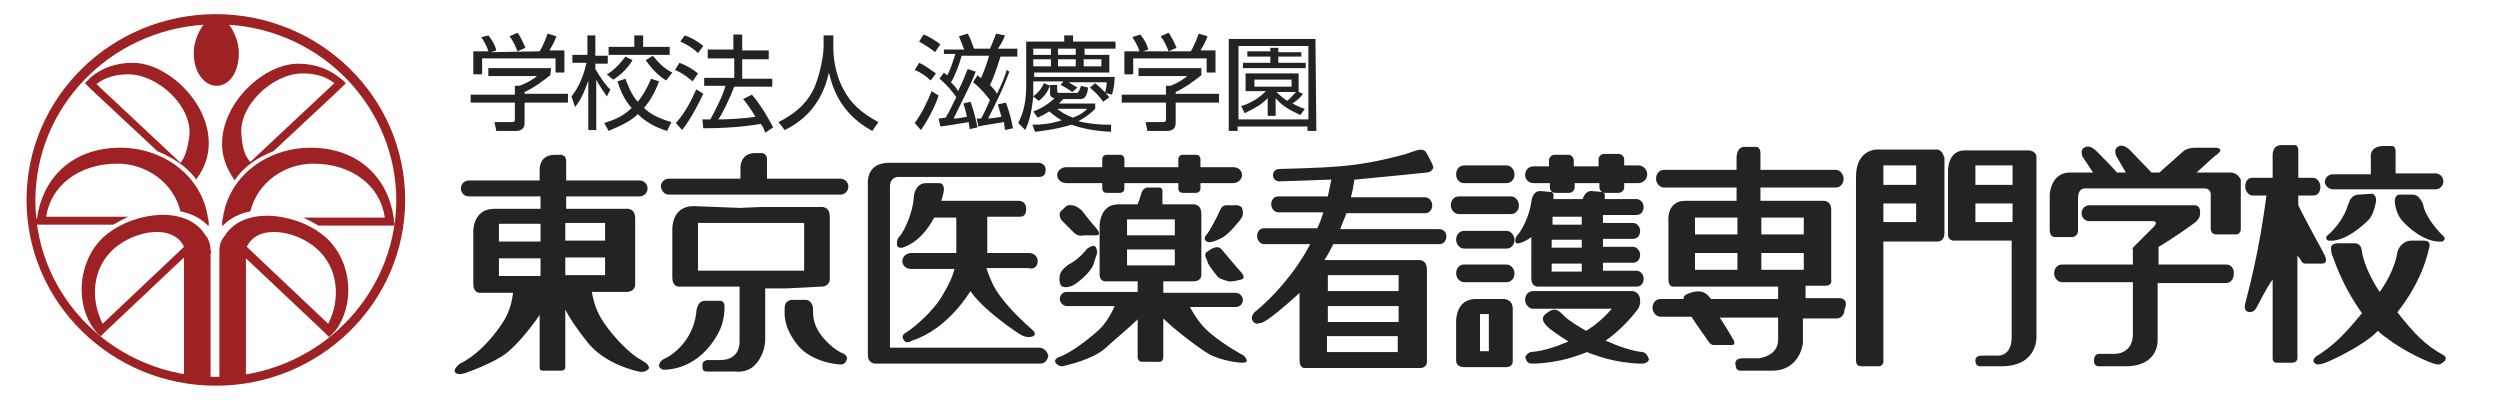 <?xml version="1.0" encoding="utf-8"?>
<!-- Generator: Adobe Illustrator 27.9.0, SVG Export Plug-In . SVG Version: 6.00 Build 0)  -->
<svg version="1.1" id="レイヤー_1" xmlns="http://www.w3.org/2000/svg" xmlns:xlink="http://www.w3.org/1999/xlink" x="0px"
	 y="0px" viewBox="0 0 282.6 45.3" style="enable-background:new 0 0 282.6 45.3;" xml:space="preserve">
<style type="text/css">
	.st0{fill:#232323;}
	.st1{fill:#9E2224;}
</style>
<g>
	<path class="st0" d="M173.1,31.5c0,0.9,0.7,0.9,0.7,0.9h1.2h0.5h9.5c0.5,0,0.8-0.4,0.8-0.9c0-0.5-0.4-0.9-0.8-0.9h-3.8v-0.9h3.4
		c0.5,0,0.8-0.4,0.8-0.9s-0.4-0.9-0.8-0.9h-3.4V27h3.4c0.5,0,0.8-0.4,0.8-0.9s-0.4-0.9-0.8-0.9h-3.4v-0.9h3.8c0.5,0,0.8-0.4,0.8-0.9
		s-0.4-0.9-0.8-0.9h-3.6c0-0.1,0-0.1,0-0.2c0.1-0.6-0.3-0.6-0.3-0.6l-1.1-0.1c-0.7-0.1-1,0.6-1.1,0.9h-3.3c0-0.1,0-0.1,0-0.2
		c0.1-0.6-0.3-0.6-0.3-0.6l-1.1-0.1c-1-0.1-1.1,1.2-1.1,1.2c-0.2,1.7-1.2,3.4-1.5,3.7c-0.2,0.2-0.3,0.4-0.3,0.6
		c-0.1,0.5,0.3,0.4,0.4,0.4c0.5-0.1,1-0.4,1.4-0.7L173.1,31.5L173.1,31.5z M178.8,30.7h-3.4v-0.9h3.4V30.7z M178.8,28h-3.4v-0.9h3.4
		V28z M178.8,24.5v0.9h-3.3c0-0.3,0-0.6,0-0.9h3H178.8z"/>
	<path class="st0" d="M186.2,40.2c-0.1-0.3-0.5-0.4-0.5-0.4c-1.2-0.1-2.9-0.7-4.2-1.3c0.9-0.6,2.4-1.9,3.6-3.5c0,0,0.2-0.2,0.3-0.7
		v-0.1v-0.1c0-0.1,0-0.1,0-0.2c0-0.5-0.4-1-0.9-1h-11.2c-0.5,0-0.9,0.4-0.9,1c0,0.5,0.4,1,0.9,1h8.9c-0.6,0.7-1.6,1.7-2.9,2.5
		c-0.9-0.5-1.8-1.1-2.3-1.5c-0.1-0.1-0.2-0.2-0.3-0.3c-0.3-0.3-0.6-0.6-1-0.6s-0.7,0.3-1,0.5l-0.1,0.1c-0.1,0.1-0.2,0.3-0.2,0.4
		c0,0.3,0.2,0.6,0.4,0.8L175,37c0.2,0.2,1.3,1,2.3,1.6c-1.4,0.6-2.9,1.1-4.3,1.2c0,0-0.3,0.1-0.5,0.4c-0.1,0.1-0.1,0.3,0,0.4
		c0.1,0.4,0.4,0.5,0.6,0.5h0.1c0.1,0,0.2,0,0.3,0c0.7,0,2.6-0.2,4.2-0.7c0,0,0.3-0.1,0.9-0.3c0.3-0.1,0.5-0.2,0.8-0.3
		c0.2,0.1,0.5,0.2,0.8,0.3c0.6,0.2,0.9,0.3,0.9,0.3c1.6,0.5,3.5,0.7,4.2,0.7c0.2,0,0.3,0,0.3,0s0.1,0,0.2,0c0.2-0.1,0.5-0.1,0.6-0.5
		C186.3,40.4,186.3,40.3,186.2,40.2"/>
	<path class="st0" d="M170.3,20.7c0.5,0,0.9-0.4,0.9-1c0-0.5-0.4-1-0.9-1h-4.8c-0.5,0-0.9,0.4-0.9,1s0.4,1,0.9,1H170.3z"/>
	<path class="st0" d="M170.3,28.1c0.5,0,0.9-0.4,0.9-1c0-0.5-0.4-1-0.9-1h-4.8c-0.5,0-0.9,0.4-0.9,1c0,0.5,0.4,1,0.9,1H170.3z"/>
	<path class="st0" d="M170.3,31.9c0.5,0,0.9-0.4,0.9-1c0-0.5-0.4-1-0.9-1h-4.8c-0.5,0-0.9,0.4-0.9,1c0,0.5,0.4,1,0.9,1H170.3z"/>
	<path class="st0" d="M170.8,24.2c0.5,0,0.9-0.4,0.9-1c0-0.5-0.4-1-0.9-1h-5.9c-0.5,0-0.9,0.4-0.9,1c0,0.5,0.4,1,0.9,1H170.8z"/>
	<path class="st0" d="M171,40.8v-5.9c0-1.1-1-1.1-1-1.1h-0.5h-0.4h-2.3c-2.2,0-2.2,2.4-2.2,2.5v4.4c0,0.9,0.9,0.8,1.2,0.8h4.2
		C171.1,41.6,171,40.8,171,40.8 M168.3,39.7h-1v-4.2h1V39.7z"/>
	<path class="st0" d="M173.4,20.7h1.8v0.5c0,0.3,0.2,0.6,0.6,0.6h1.6c0.3,0,0.6-0.3,0.6-0.6v-0.5h2.8v0.5c0,0.3,0.3,0.6,0.6,0.6h1.6
		c0.3,0,0.6-0.3,0.6-0.6v-0.5h1.6c0.5,0,1-0.4,1-1c0-0.5-0.4-1-1-1h-1.6V18c0-0.3-0.3-0.6-0.6-0.6h-1.7c-0.3,0-0.6,0.3-0.6,0.6v0.8
		h-2.8v-0.7c0-0.3-0.3-0.6-0.6-0.6h-1.6c-0.3,0-0.6,0.3-0.6,0.6v0.7h-1.7c-0.6,0-1,0.4-1,1C172.4,20.3,172.8,20.7,173.4,20.7"/>
	<path class="st0" d="M73.1,41.1C73,41,72,40.4,72,40.4c-1.3-0.9-3.1-2.8-4.1-4.5c-0.7-1.2-0.9-2.4-1-2.9h3.9c1,0,1-0.8,1-0.8v-7.5
		c0-1.3-1.1-1.1-1.1-1.1H64v-1.4h8.3c0.5,0,0.9-0.4,0.9-0.9s-0.4-0.9-0.9-0.9H64v-2.2c0-0.7-0.6-0.7-0.6-0.7h-0.7
		c-1.8,0-1.7,1.7-1.7,1.7v1.2h-8c-0.5,0-0.9,0.4-0.9,0.9s0.4,0.9,0.9,0.9h8.1v1.4h-5.2c-2.5,0-2.4,2.6-2.4,2.6v5.9c0,1,0.7,1,0.7,1
		H58c-0.1,0.7-0.3,2.1-1.2,3.4c-1.3,2-3.1,3.8-4.8,4.6c0,0-0.7,0.5-0.6,0.9c0.2,0.4,0.7,0.3,1.1,0.2c0,0,3.3-1.1,4.9-2.4
		c1.3-1.1,2.8-3,3.6-4.2v5.9c0,0.5,0.4,0.4,0.4,0.4h2c0.6,0,0.5-0.5,0.5-0.5V35c0.4,0.8,1.3,2.2,2.6,3.8c2,2.4,5.3,3.1,5.7,3.2
		c0.4,0.1,0.9,0,1.1-0.3C73.5,41.6,73.2,41.2,73.1,41.1 M68.4,31.1h-4.5v-2h4.5V31.1z M68.4,27.2h-4.5v-2h4.5V27.2z M56.4,25.3h4.7
		v2h-4.7V25.3z M56.4,29.2h4.7v2h-4.7V29.2z"/>
	<path class="st0" d="M75.6,22H95c0.5,0,0.9-0.4,0.9-0.9s-0.4-0.9-0.9-0.9h-8.3V18c0-0.7-0.6-0.7-0.6-0.7h-0.7
		c-1.8,0-1.7,1.7-1.7,1.7v1.2h-8.1c-0.5,0-0.9,0.4-0.9,0.9C74.8,21.6,75.1,22,75.6,22"/>
	<path class="st0" d="M92.8,32.4c1,0,1-0.8,1-0.8v-7.1c0-1.3-1.1-1.1-1.1-1.1H86l-2.4,0.1l-5.2-0.2c-2.5,0-2.4,2.6-2.4,2.6v5.5
		c0,1,0.7,1,0.7,1h3.8h3.1v6.2c0,0.3,0,2.1-2.2,2.1H80c0,0-0.6,0-0.6,0.6S79.5,42,80,42h3.1c0,0,1.3,0.2,2.2-0.7s1.2-2.1,1.2-3v-5.7
		h2.4L92.8,32.4L92.8,32.4z M78.9,25.2h12v5.4h-12V25.2z"/>
	<path class="st0" d="M81.5,37c0.4-1.1,0.4-2,0.4-2.4c0-0.5-0.4-0.6-0.4-0.6h-1.8c-1,0-1,1.4-1,1.4c-0.4,3.2-2.8,4.8-3.5,5.1
		s-0.7,0.8-0.7,0.8c0,0.4,0.5,0.5,0.5,0.5C79.2,41.7,81.1,38,81.5,37"/>
	<path class="st0" d="M95.4,40c-1.1-0.4-2.4-1.7-2.9-2.6c-0.6-1-0.6-1.8-0.6-2.6c-0.1-0.8-0.7-0.9-0.7-0.9h-1.7
		c-0.4,0-0.8,0.3-0.8,0.9c0,0.7-0.2,2,1.3,4c1.5,2.1,4.6,2.4,5,2.4s0.6-0.2,0.7-0.5C95.9,40.3,95.4,40,95.4,40"/>
	<path class="st0" d="M117.4,39.3h-16.8c0,0,0-17.1,0-18.2s0.9-1.1,0.9-1.1h15.9c0.4,0,0.8-0.1,0.8-0.8c0-0.8-0.8-0.8-0.8-0.8h-16.9
		c-2.6,0-2.4,2.3-2.4,2.3v19.4c0,1,0.8,1,0.8,1h18.7c0.8,0,0.9-0.9,0.9-0.9C118.2,39.2,117.4,39.3,117.4,39.3"/>
	<path class="st0" d="M117.3,29.5c0-0.5-0.4-0.9-1-0.9h-4.7v-4.1h3.6c0.3,0,0.8,0,0.8-0.9s-0.8-0.9-0.8-0.9h-8.8
		c0.2-0.6,0.3-1.1,0.3-1.3c0-0.7-0.5-0.7-0.5-0.7h-1.5c-1.3,0-1.4,1.5-1.4,1.5c-0.1,2-1.2,4.1-1.6,4.5c-0.3,0.3-0.3,0.5-0.3,0.8
		c-0.1,0.6,0.5,0.5,0.6,0.5c1.8-0.6,2.9-2.1,3.6-3.4h2.5v4H103c-0.5,0-1,0.4-1,0.9s0.4,0.9,1,0.9h4.9c-0.2,0.8-0.6,1.7-1.2,2.7
		c-1.1,2.1-3.6,4.1-4.3,4.5c-0.7,0.4-0.2,0.9-0.1,1c0.2,0.2,0.7,0,0.8-0.1c4.1-1.3,6.6-5.6,6.6-5.6c1.3,2,5.2,4.7,5.8,5
		s1.1,0.2,1.3,0.1c0.2-0.1,0.3-0.4-0.1-0.7c-0.4-0.4-2.7-2.3-4.1-4.5c-0.6-1-0.9-1.9-1.1-2.5h4.7C116.9,30.5,117.3,30.1,117.3,29.5"
		/>
	<path class="st0" d="M122.9,28.1c0,0-0.9,1.2-2.1,1.8c0,0-0.9,0.6-1,1.2s0,1.2,0.3,1.3c0.3,0.1,0.6,0.1,1.1-0.1s2.1-1.5,2.4-2.4
		c0.3-1,0.5-1.3,0.4-1.6C123.9,27.9,123.8,27.5,122.9,28.1"/>
	<path class="st0" d="M120.5,20.7h4.1v0.6c0,0.3,0.2,0.5,0.5,0.5h1.5c0.3,0,0.5-0.2,0.5-0.5v-0.6h6.1v0.6c0,0.3,0.2,0.5,0.5,0.5h1.5
		c0.3,0,0.5-0.2,0.5-0.5v-0.6h3.7c0.5,0,1-0.4,1-0.9s-0.4-0.9-1-0.9h-3.7V18c0-0.3-0.2-0.5-0.5-0.5h-1.5c-0.3,0-0.5,0.2-0.5,0.5v0.9
		h-6.1V18c0-0.3-0.2-0.5-0.5-0.5h-1.5c-0.3,0-0.5,0.2-0.5,0.5v0.9h-4.1c-0.5,0-1,0.4-1,0.9S120,20.7,120.5,20.7"/>
	<path class="st0" d="M121,23.2c-0.3-0.1-0.6,0.2-1,0.6c-0.5,0.4,0,1.1,0,1.1s0.9,0.9,1.4,1.4s1.1,0.3,1.1,0.3h1.4
		c0.7,0,0.1-0.7,0.1-0.7s-1.2-1.4-1.7-2.1C121.6,23.2,121.3,23.2,121,23.2"/>
	<path class="st0" d="M139.9,23.2h-1.3c-0.5,0-0.7,0.6-0.7,0.6c-0.3,0.7-1.2,2.4-1.5,2.7c0,0-0.5,0.5,0,0.8c0.3,0.2,0.9,0,1.7-0.4
		s2-1.9,2.2-2.2c0.3-0.4,0.2-0.9,0.1-1.2C140.3,23.3,139.9,23.2,139.9,23.2"/>
	<path class="st0" d="M138.1,28.2c-0.5-0.6-1.3,0-1.7,0.3s0.1,0.9,0.1,1.1s0.6,1,1,1.5c0.3,0.5,1.1,0.6,1.4,0.7s1.4-0.2,1.4-0.2
		c0.5-0.1,0.2-0.6,0.1-0.7C140.3,30.8,138.6,28.8,138.1,28.2"/>
	<path class="st0" d="M140.6,40.2c-0.2-0.1-2.9-1.6-4.3-3c-1-1-1.5-2-1.8-2.5h5.2c0.5,0,0.8-0.4,0.8-0.8c0-0.4-0.4-0.8-0.8-0.8h-8.2
		v-1.3h3.4c1,0,0.9-0.8,0.9-0.8v-6.8c0-1.2-0.9-1.1-0.9-1.1h-3.5c0-0.4,0-1.4,0-1.4s0.1-0.5-0.4-0.5h-1.3c0,0-0.5,0-0.7,0.7
		c-0.1,0.4-0.3,0.9-0.4,1.2h-2.2c-2.1,0-2.1,2.4-2.1,2.4V31c0,1,0.9,0.8,0.9,0.8h3.4V33h-8c-0.5,0-0.8,0.4-0.8,0.8
		c0,0.4,0.4,0.8,0.8,0.8h5.4c-0.3,0.7-1,2-1.8,2.7c-1.2,1.1-3.3,2.7-4.6,3.1c0,0-0.6,0.3-0.2,0.7c0.3,0.3,0.5,0.3,0.7,0.3
		c0.4-0.1,3.3-0.7,4.8-2c1.1-1,2.9-2.5,3.7-3.3v4.3c0,0,0,0.5,0.5,0.5h1.9c0,0,0.5,0.1,0.5-0.6V36c1.3,1.3,4.2,3.5,5.3,4.1
		c1.2,0.6,2.9,0.9,3.7,0.9S140.8,40.4,140.6,40.2 M127.4,24.8h5.4v1.8h-5.4V24.8z M127.4,28.2h5.4V30h-5.4V28.2z"/>
	<path class="st0" d="M207.9,33.7h-3.8v-1.4h2.2c0.9,0,0.7-0.7,0.7-0.7v-7.9c0-1-0.8-1-0.8-1H199v-1.5h8.5c0.5,0,0.9-0.4,0.9-1
		c0-0.5-0.4-1-0.9-1H199v-1.9c0-0.6-0.4-0.7-0.4-0.7h-1.4c-0.9,0-0.9,1.2-0.9,1.2v1.4h-8.2c-0.5,0-0.9,0.4-0.9,1c0,0.5,0.4,1,0.9,1
		h8.2v1.5h-5.8c-2.2,0-1.9,2.4-1.9,2.4v6.5c0,0.9,0.6,0.8,0.6,0.8H201v1.4h-7.6c-0.8-1.2-1.8-0.9-2.6-0.6c-0.3,0.1-0.5,0.3-0.5,0.6
		h-2.6c-0.5,0-0.9,0.4-0.9,1c0,0.5,0.4,1,0.9,1h3.5c0.7,1.1,1.8,2.6,2,2.9s0.5,0.3,0.5,0.3h2.1c0.4,0,0.2-0.5,0.2-0.5
		s-0.8-1.4-1.6-2.6h6.6v2.5c0,1.9-2.2,2.1-2.2,2.1H197c-1.1,0-0.8,0.8-0.8,0.8c0,0.6,0.5,0.6,0.5,0.6h3.6c3.2,0,3.5-3.1,3.5-3.1V36
		h3.8c0.5,0,0.9-0.4,0.9-1C208.9,34.1,208.5,33.7,207.9,33.7 M196.4,30.5h-4.8v-1.9h4.8V30.5z M196.4,26.5h-4.8v-1.9h4.8V26.5z
		 M203.9,30.5h-4.8v-1.9h4.8V30.5z M203.9,26.5h-4.8v-1.9h4.8V26.5z"/>
	<path class="st0" d="M218.9,16.9h-6.7c0.2,0-2.4-0.2-2.4,3.1v20.7c0,0.7,0.4,0.7,0.7,0.7h1.9c0,0,0.5,0,0.5-0.6V27.3h6.1
		c0,0,0.8,0.1,0.8-1v-8.5C219.7,17.7,219.6,16.9,218.9,16.9 M216.6,25.1h-3.7V23h3.7V25.1z M216.6,20.9h-3.7v-2.2h3.7V20.9z"/>
	<path class="st0" d="M230.2,37.9V17.8c0-0.8-0.9-0.8-0.9-0.8h-7.2c-2,0-1.9,2.4-1.9,2.4v7.1c0,0.8,0.8,0.7,0.7,0.7h6.5v10.9
		c0,2.4-1.8,2.1-1.8,2.1H224c-0.8,0-0.7,0.6-0.7,0.6c0,0.6,0.5,0.6,0.5,0.6h2.6C230.5,41.3,230.2,37.9,230.2,37.9 M227.5,25.1h-4.2
		V23h4.2V25.1z M227.5,20.9h-4.2v-2.2h4.2V20.9z"/>
	<path class="st0" d="M252.2,19.5h-3.9c0.7-0.6,1.9-1.8,2.4-2.1c0.7-0.6-0.1-0.7-0.2-0.7h-2.4c-0.9,0-1.3,0.4-1.3,0.4l-2.7,2.4h-0.9
		c-0.5-0.5-1.8-1.9-2.4-2.5c-0.9-0.9-1.4-0.4-1.4-0.4c-0.5,0.2-0.2,1-0.2,1l1.1,1.9h-1c-0.5-0.6-1.7-1.8-2.3-2.4
		c-0.9-0.9-1.4-0.4-1.4-0.4c-0.5,0.2-0.2,1-0.2,1l1.2,1.8H234c-2.2,0-2.3,2.5-2.3,2.5v4c0,0.9,0.7,0.8,0.6,0.8h1.8
		c0.9,0,0.8-0.8,0.8-0.8v-3.6c0-1.1,0.7-1.1,0.7-1.1h13.6c0.8,0,0.7,0.8,0.7,0.8v3.7c0,0.8,0.7,0.7,0.7,0.7h2.2
		c0.4,0,0.5-0.5,0.5-0.5v-5.7C252.9,19.5,252.2,19.5,252.2,19.5"/>
	<path class="st0" d="M251.7,29.9H244v-2c0.8-0.4,3.7-2.4,4.2-2.8c0.5-0.5,0.5-0.7,0.5-1.2c0-0.7-0.6-0.7-0.6-0.7h-11.9
		c-0.5,0-0.9,0.4-0.9,0.9s0.4,0.9,0.9,0.9h7.2c0,0,0.6,0,0.1,0.6c-0.6,0.6-2.5,2.5-2.5,2.5h0.1v1.8h-8c-0.5,0-0.9,0.4-0.9,1
		c0,0.5,0.4,1,0.9,1h8v5.9c0,2.2-2,2.2-2,2.2h-1.8c-0.4,0-0.6,0.3-0.6,0.8s0.4,0.6,0.4,0.6h3.2c3.8,0,3.6-3,3.6-3V32h7.7
		c0.5,0,0.9-0.4,0.9-1C252.6,30.4,252.2,29.9,251.7,29.9"/>
	<path class="st0" d="M262.8,28.9c0-0.1-2.2-4-3-5.7v-1.1h1.7c0.5,0,0.8-0.4,0.8-1c0-0.5-0.4-1-0.8-1h-1.7V17c0-0.7-0.5-0.6-0.5-0.6
		h-1.4c-1.1,0-1,1.2-1,1.2v2.5h-2.3c-0.5,0-0.8,0.4-0.8,1c0,0.5,0.4,1,0.8,1h1.6c-0.2,1.4-0.8,6.3-2.4,12.2c0,0-0.2,0.7,0.2,0.9
		s0.8,0,1-0.3s1.2-2.4,1.9-3.3v8.9c0,0.5,0.4,0.5,0.4,0.5h1.8c0.6,0,0.6-0.5,0.6-0.5V28.9c0.2,0.2,0.4,0.5,0.5,0.7s0.4,0.2,0.5,0.2
		h1.7C263.3,29.8,262.8,29,262.8,28.9"/>
	<path class="st0" d="M263.7,21.4h11.6c0.5,0,0.9-0.4,0.9-0.9s-0.4-0.9-0.9-0.9h-4.5v-2.4c0-0.7-0.3-0.7-0.5-0.7h-0.8
		c-1.8,0-1.5,1.4-1.5,1.4v1.8h-4.3c-0.5,0-0.9,0.4-0.9,0.9C262.8,20.9,263.2,21.4,263.7,21.4"/>
	<path class="st0" d="M276.3,40.2c-2.2-1.2-3.4-2.5-5.3-4.9c1.4-1.8,2.9-4.2,3.6-7.3c0,0,0.3-0.8-0.6-0.8h-1.5c0,0-1.1,0-1.5,1.3
		c0,0-0.2,2-2,4.5c-1.7-2.5-2-4.5-2-4.5s0-1-0.8-1h-1.6c0,0-1.1-0.1-1.1,0.5c0,0.5,0.1,0.9,0.2,1c1,2.9,2.3,5,3.3,6.4
		c-1.9,2.3-3.1,3.6-5.2,4.9c0,0-0.5,0.4-0.2,0.7s0.5,0.2,1,0.1c0.4-0.1,3.3-1.4,5.3-2.9c0,0,0.4-0.3,0.9-0.8c0.4,0.4,0.8,0.7,1,0.8
		c2,1.6,4.9,2.8,5.3,2.9c0.4,0.1,0.7,0.2,1-0.1C276.8,40.6,276.3,40.2,276.3,40.2"/>
	<path class="st0" d="M266.6,22c-0.6,0-0.9,0.5-1,0.7s-0.3,0.8-0.3,0.8c-0.5,1.5-1.8,2.8-2.2,3.1c-0.4,0.4,0.1,0.6,0.1,0.6
		c1.9,0.2,4-1.8,4.6-2.4c0.6-0.7,0.8-2.1,0.8-2.1c0-0.8-0.5-0.8-0.5-0.8L266.6,22L266.6,22z"/>
	<path class="st0" d="M274,23.5c0,0-0.1-0.6-0.3-0.8c-0.1-0.2-0.4-0.7-1-0.7h-1.5c0,0-0.5,0-0.5,0.8c0,0,0.1,1.3,0.8,2.1
		c0.6,0.7,2.6,2.6,4.6,2.4c0,0,0.5-0.3,0.1-0.6C275.8,26.3,274.5,25,274,23.5"/>
	<path class="st0" d="M162.7,25.9h-11.2c0.2-0.6,0.5-1.2,0.7-1.8h8.9c0.5,0,0.8-0.4,0.8-0.9s-0.4-0.9-0.8-0.9h-8.4
		c0.2-0.7,0.3-1.3,0.4-2c0,0,0,0,0.1,0c1.2-0.1,8.1-0.8,8.1-0.8c0.4,0,0.8-0.4,0.7-0.7c-0.1-0.3-0.5-1.1-0.8-1.6
		c-0.5-0.7-1.6,0.1-3,0.4c-1.5,0.4-4.1,1-6.8,1.2c-2.2,0.2-6.8,0.3-6.8,0.3c-0.4,0-0.7,0.3-0.7,0.7s0.3,0.7,0.7,0.7
		c0,0,3.3-0.1,5.9-0.2c-0.1,0.4-0.2,1-0.4,1.9h-5.6c-0.5,0-0.8,0.4-0.8,0.9s0.4,0.9,0.8,0.9h5.1c-0.2,0.6-0.4,1.2-0.7,1.8h-6
		c-0.5,0-0.8,0.4-0.8,0.9s0.4,0.9,0.8,0.9h5.2c-1.7,3.3-4.4,6.2-6.3,7.7c0,0-0.3,0.3-0.3,0.7c0,0.1,0.1,0.3,0.2,0.4
		c0.1,0.1,0.3,0.2,0.4,0.2c0.1,0,0.3-0.1,0.5-0.1c0.1,0,0.1-0.1,0.2-0.1c0.4-0.1,2.4-1.7,4.1-3.3v7.1v0.5c0,1,0.6,0.9,0.6,0.9h13
		c0.9,0,0.8-0.8,0.8-0.8V30.5c0-1.2-0.9-1.1-0.9-1.1h-10.7c0.2-0.3,0.4-0.6,0.6-1c0.1-0.2,0.3-0.5,0.4-0.8h12c0.5,0,0.8-0.4,0.8-0.9
		C163.5,26.3,163.2,25.9,162.7,25.9 M158.1,36.4h-8v-1.8h8V36.4z M150,38h8v1.8h-8V38z M158.1,32.9h-8v-1.8h8V32.9z"/>
</g>
<g>
	<path class="st0" d="M62.2,8.5c-1,0.8-2,1.5-2.9,1.9v0.2h4.9v1h-4.9v2.3c0,0.8-0.6,0.9-1,0.9h-2.2l-0.2-1h1.9
		c0.4,0,0.4-0.1,0.4-0.4v-1.8h-5v-0.9h5v-1h0.5c0.3-0.1,1.3-0.5,2-1.1h-5.5V7.7h7.1L62.2,8.5L62.2,8.5z M61,5.8
		c0.4-0.6,0.8-1.7,0.9-2l1,0.3c-0.2,0.6-0.5,1.1-0.8,1.6h1.7v2.5h-1V6.6h-8.3v1.8h-1V5.8h1.7c-0.2-0.7-0.6-1.3-0.8-1.6L55.2,4
		c0.5,0.6,0.8,1.2,0.9,1.7l-0.6,0.2L61,5.8L61,5.8z M58.5,5.8c-0.2-0.5-0.5-1.2-0.9-1.7l0.9-0.4c0.5,0.7,0.8,1.5,0.9,1.7L58.5,5.8z"
		/>
	<path class="st0" d="M68.6,10.9C68,10,67.7,9.6,67.4,9v5.7h-0.9V9.1c-0.6,1.8-1.1,2.5-1.5,3l-0.4-1.2c0.4-0.5,1.2-1.6,1.7-3.8h-1.6
		V6.2h1.7V4h0.9v2.3h1.4v0.9h-1.4v0.6c0.7,1.2,1.3,2,1.7,2.3L68.6,10.9z M68.3,13.9c1.7-0.5,2.5-1.1,3.1-1.7c-1-1.1-1.4-2.4-1.6-3
		l0.9-0.3c0.5,1.4,1,2.2,1.4,2.6c0.4-0.5,0.9-1.2,1.5-2.6l0.9,0.3c-0.6,1.6-1.2,2.4-1.7,3c0.7,0.7,1.7,1.2,3.1,1.6l-0.5,1
		c-1.3-0.4-2.4-1-3.3-1.9c-0.8,0.8-1.9,1.3-3.3,1.9L68.3,13.9z M68.6,8.4c0.4-0.2,1.2-0.8,2.1-2l0.8,0.4c-0.7,1.2-1.8,2-2.2,2.2
		L68.6,8.4z M72.7,4v1.3h3v0.9h-6.9V5.3h2.9V4H72.7z M75.3,9.1c-1.3-0.8-2.1-2-2.3-2.3l0.8-0.5c0.8,1,1.4,1.5,2.2,1.9L75.3,9.1z"/>
	<path class="st0" d="M76.4,13.9c1-1.1,1.7-2.4,2.3-3.8l0.8,0.5c-0.5,1.1-1.5,3-2.4,4.1L76.4,13.9z M78.3,9.2
		c-0.6-0.5-1.1-0.9-2-1.3l0.5-0.8c0.8,0.3,1.5,0.7,2.1,1.2L78.3,9.2z M78.9,6c-0.6-0.6-1.5-1.1-2-1.3L77.4,4
		c0.6,0.2,1.4,0.6,2.1,1.2L78.9,6z M85,10.7c1,1.2,1.6,2.2,2.4,3.7L86.5,15c-0.1-0.3-0.2-0.6-0.5-1c-0.6,0.1-2.8,0.5-6.5,0.5l-0.1-1
		h0.9c0.7-1.3,1.5-2.9,1.7-3.8h-2.4V8.8H83V6.6h-3v-1h2.9V3.9h1v1.8h3v1h-3v2.2h3.4v0.9H83c-0.5,1.3-1.3,3-1.8,3.7
		c1.1,0,2.9-0.1,4.2-0.3c0,0-0.7-1.2-1.4-2L85,10.7z"/>
	<path class="st0" d="M94.2,4v1.4c0,1.6,0.4,3.4,1.2,4.8c0.8,1.5,2,2.6,3.9,3.6l-0.7,1c-3.3-1.8-4.4-4.4-4.9-6.6
		c-0.7,3.2-2.5,5.3-5,6.5L88,13.8c2.2-1.1,3.4-2.4,4.1-4c0.8-2,1-4,1-4.4V4H94.2z"/>
	<path class="st0" d="M103.4,13.9c0.7-0.9,1.5-2.5,1.9-3.6l0.8,0.5c-0.2,0.7-1,2.5-2,3.9L103.4,13.9z M105.2,9.1
		c-0.5-0.5-1.1-0.9-1.8-1.2l0.5-0.8c0.5,0.2,1.2,0.7,1.9,1.2L105.2,9.1z M105.7,5.9c-0.7-0.6-1.5-1-1.8-1.2l0.5-0.8
		c0.8,0.3,1.3,0.7,1.9,1.1L105.7,5.9z M114.1,8.1c-0.7,1.9-1.3,3.1-2.4,5.3c0.2,0,1-0.1,1.5-0.2c-0.1-0.4-0.3-1-0.4-1.4l0.9-0.2
		c0.4,1,0.7,2.2,0.8,2.9l-0.9,0.2c0-0.3-0.1-0.5-0.1-0.9c-0.6,0.1-2.6,0.4-2.9,0.5l-0.2-0.9c0.1,0,0.4,0,0.5,0
		c0.2-0.3,0.9-1.8,1-2.1c-0.3-0.4-1.1-1.4-1.9-2l0.5-0.8c0.2,0.2,0.3,0.3,0.4,0.3c0.5-1.1,0.8-2.1,0.9-2.5h-3.1
		c-0.2,0.8-0.7,2.2-1.2,3c0.5,0.5,0.7,0.8,0.8,1c0.7-1.4,0.9-2.1,1.1-2.5l0.9,0.3c-0.6,1.6-2,4.2-2.5,5.3c0.4,0,1-0.1,1.5-0.2
		c-0.1-0.6-0.3-1.1-0.4-1.5l0.8-0.2c0.5,1.3,0.7,2.5,0.8,2.9l-0.9,0.2c0-0.4-0.1-0.6-0.1-0.8c-0.6,0.1-2.3,0.4-3.2,0.5l-0.2-0.9
		c0.1,0,0.7-0.1,0.8-0.1c0.5-0.8,0.9-1.8,1.2-2.3c-0.1-0.2-1-1.4-1.9-2.1l0.5-0.7c0.2,0.2,0.2,0.2,0.4,0.3c0.4-0.8,0.7-1.8,0.9-2.4
		h-1.3V5.6h2.3c-0.2-0.5-0.4-1-0.6-1.5l1-0.3c0.3,0.6,0.5,1.1,0.7,1.7h1.8c0.3-0.6,0.6-1.5,0.7-1.7l1,0.2c-0.1,0.3-0.3,0.8-0.8,1.5
		h2.2v0.9h-1.9c-0.1,0.2-0.6,2.1-1.2,3.2c0.5,0.5,0.7,0.8,0.8,1c0.7-1.4,1-2.3,1.1-2.7L114.1,8.1z"/>
	<path class="st0" d="M121.2,10.4c-0.4-0.3-0.9-0.6-1.3-0.8l0.3-0.4h-3.4c0,0.9,0,1.1,0,1.7c0.5-0.4,0.9-0.8,1.2-1.5l0.7,0.3
		c-0.3,0.7-0.7,1.3-1.3,1.7l-0.6-0.5c-0.2,2-0.5,2.9-0.9,3.8l-0.8-0.8c0.3-0.6,0.9-1.8,0.9-4.1V4.7h4.3V4h1v0.7h4.8v0.8h-3.5v0.7
		h2.8v2h-8.5v0.5h9.1c0,0.7-0.1,1.3-0.3,2l-0.8-0.2c0.1-0.3,0.2-0.8,0.2-1.2h-4.3c0.3,0.2,0.5,0.3,1,0.6L121.2,10.4z M125.6,14.9
		c-2-0.1-3.3-0.4-4.5-0.8c-2,0.6-3.4,0.7-4.1,0.8l-0.3-0.8c1,0,2.1-0.1,3.3-0.5c-0.7-0.4-1.1-0.8-1.4-1c-0.8,0.5-1.1,0.6-1.3,0.7
		l-0.5-0.7c1.4-0.5,2.3-1.4,2.4-1.5c-0.1,0-0.5-0.1-0.5-0.5v-1h0.8v0.6c0,0.1,0,0.3,0.2,0.3h2c0.2,0,0.3-0.2,0.5-0.8l0.8,0.2
		c-0.1,0.8-0.3,1.3-0.9,1.3h-1.9c-0.2,0.2-0.3,0.3-0.5,0.5h4.1v0.6c-0.3,0.3-0.8,0.8-1.9,1.4c0.8,0.2,1.9,0.4,3.7,0.4L125.6,14.9z
		 M118.8,5.5h-2v0.7h2V5.5z M118.8,6.7h-2v0.8h2V6.7z M119.5,12.3c0.4,0.3,0.9,0.7,1.8,1c1-0.4,1.3-0.7,1.6-1H119.5z M121.6,5.5h-2
		v0.7h2V5.5z M121.6,6.7h-2v0.8h2V6.7z M124.5,6.7h-2v0.8h2V6.7z M124.7,11.5c-0.7-1-1.3-1.4-1.5-1.6l0.6-0.5
		c0.5,0.4,1.2,1.1,1.6,1.6L124.7,11.5z"/>
	<path class="st0" d="M135.8,8.5c-1,0.8-2,1.5-2.9,1.9v0.2h4.9v1h-4.9v2.3c0,0.8-0.6,0.9-1,0.9h-2.2l-0.2-1h1.9
		c0.4,0,0.4-0.1,0.4-0.4v-1.8h-5v-0.9h5v-1h0.5c0.3-0.1,1.2-0.5,1.9-1.1h-5.5V7.7h7.1V8.5L135.8,8.5z M134.6,5.8
		c0.4-0.6,0.8-1.7,0.9-2l1,0.3c-0.2,0.6-0.5,1.1-0.8,1.6h1.7v2.5h-1V6.6h-8.3v1.8h-1V5.8h1.7c-0.2-0.7-0.6-1.3-0.8-1.6l0.9-0.3
		c0.5,0.6,0.8,1.2,0.9,1.7l-0.6,0.2H134.6z M132.1,5.8c-0.2-0.5-0.5-1.2-0.9-1.7l0.9-0.4c0.5,0.7,0.8,1.5,0.9,1.7L132.1,5.8z"/>
	<path class="st0" d="M148.8,14.8h-1v-0.5h-7.9v0.5h-1V4.4h9.8L148.8,14.8L148.8,14.8z M147.9,5.2H140v8.3h7.9V5.2z M147.3,10.6
		c-0.3,0.4-0.6,0.7-1.2,1.1c0.6,0.3,1,0.5,1.4,0.6L147,13c-0.6-0.3-1.9-0.8-2.8-1.9v2h-0.9v-2c-0.7,0.7-1.2,1-2.6,1.7l-0.4-0.8
		c1.6-0.5,2.5-1.4,2.8-1.7h-2.3v-2h6v2.1l0,0L147.3,10.6z M147.1,6.4h-2.6v0.7h3.1v0.6h-7.1V7.1h3.1V6.4H141V5.8h2.6V5.4h0.9v0.5
		h2.6V6.4L147.1,6.4z M146,9h-4.2v0.8h4.2V9z M144.3,10.4c0.5,0.5,0.9,0.8,1.2,1c0.3-0.2,0.7-0.7,1-1H144.3z"/>
</g>
<g>
	<path class="st1" d="M24.4,1.6C12.6,1.6,3,11,3,22.6s9.6,21,21.4,21s21.4-9.4,21.4-21S36.2,1.6,24.4,1.6z M24.4,42.6
		C13.1,42.6,4,33.7,4,22.7C4,12.1,12.4,3.5,23,2.8c-0.6,0.8-1.1,2-1.1,3.2c0,2.2,1.2,3.7,2.6,3.7S27,8.2,27,6c0-1.2-0.5-2.4-1.1-3.2
		c10.6,0.7,18.9,9.4,18.9,19.9C44.7,33.7,35.6,42.6,24.4,42.6z"/>
	<path class="st1" d="M22.2,20.3c0-0.1,0.1-0.1,0.1-0.2c0.8-1.1,1.3-2.4,1.3-3.9c0-4.8-4.8-9.1-8.6-9.1c-1.9,0-3.5,0.6-4.7,1.6
		C10,9,9.8,9.2,9.6,9.4l0.7,0.7l7.5,7C19.5,17.8,21.1,18.8,22.2,20.3z M10.9,9.5c0.9-0.7,2.1-1.1,3.6-1.1c3.4,0,7.3,3.7,6.9,7
		c-0.2,1.5-0.5,2.4-1,3L10.9,9.5z"/>
	<path class="st1" d="M23.8,28.3L23.8,28.3L23.8,28.3c0-0.5-0.1-0.9-0.3-1.3c0-0.1-0.1-0.2-0.2-0.3c-0.2-0.3-0.4-0.6-0.6-0.8
		c-2.6-2.8-8.3-1.6-11,0.9c-3,2.8-3.2,7.7-1,10.5c0.2,0.3,0.4,0.5,0.7,0.7l0.6-0.6l8.8-8.3v6.5v1.7v5.4h3v-14
		C23.9,28.6,23.9,28.5,23.8,28.3z M11.6,36.6c-1.4-2.8-1.2-6.3,1.3-8.5c2.4-2.1,6.7-2.8,7.9-0.2L11.6,36.6z"/>
	<path class="st1" d="M5.2,24.6c0.5-3.6,3.7-6.1,8.1-6.1c3.2,0,6.3,2.1,7.1,5.4c1.1,0.2,2.2,0.7,3,1.5c0,0,0,0,0.1,0.1h0.1
		c0-0.3,0-0.6-0.1-0.9c-0.7-4.8-5.1-7.9-9.9-7.9c-5.6,0-8.8,3.6-9.4,7.9C4,24.8,4,25.1,4,25.4h1.2h7.6c0.5-0.3,1.1-0.6,1.7-0.9H5.2
		V24.6z"/>
	<path class="st1" d="M30.9,17.1l7.5-7l0.7-0.7c-0.2-0.2-0.4-0.4-0.7-0.6c-1.2-1-2.8-1.6-4.7-1.6c-3.8,0-8.6,4.3-8.6,9.1
		c0,1.4,0.5,2.7,1.3,3.9c0,0.1,0.1,0.1,0.1,0.2C27.6,18.8,29.1,17.8,30.9,17.1z M28.3,18.3c-0.5-0.5-0.9-1.4-1-3
		c-0.4-3.3,3.5-7,6.9-7c1.6,0,2.7,0.4,3.6,1.1L28.3,18.3z"/>
	<path class="st1" d="M24.8,28.7v14.1h3v-5.4v-1.7v-6.5l8.8,8.3l0.6,0.6c0.2-0.2,0.5-0.5,0.7-0.7c2.2-2.9,2-7.7-1-10.5
		c-2.7-2.5-8.4-3.7-11-0.9c-0.2,0.2-0.4,0.5-0.6,0.8c-0.1,0.1-0.1,0.2-0.2,0.3c-0.2,0.3-0.3,0.8-0.3,1.2l0,0l0,0
		C24.8,28.5,24.8,28.6,24.8,28.7z M27.9,27.9c1.2-2.6,5.5-1.9,7.9,0.2c2.5,2.2,2.7,5.8,1.3,8.5L27.9,27.9z"/>
	<path class="st1" d="M43.5,24.6c-0.5-3.6-3.7-6.1-8.1-6.1c-3.2,0-6.3,2.1-7.1,5.4c-1.1,0.2-2.2,0.7-3,1.5c0,0,0,0-0.1,0.1h-0.1
		c0-0.3,0-0.6,0.1-0.9c0.7-4.8,5.1-7.9,9.9-7.9c5.6,0,8.8,3.6,9.4,7.9c0,0.3,0.1,0.6,0.1,0.9h-1.2H36c-0.5-0.3-1.1-0.6-1.7-0.9H43.5
		z"/>
</g>
</svg>
